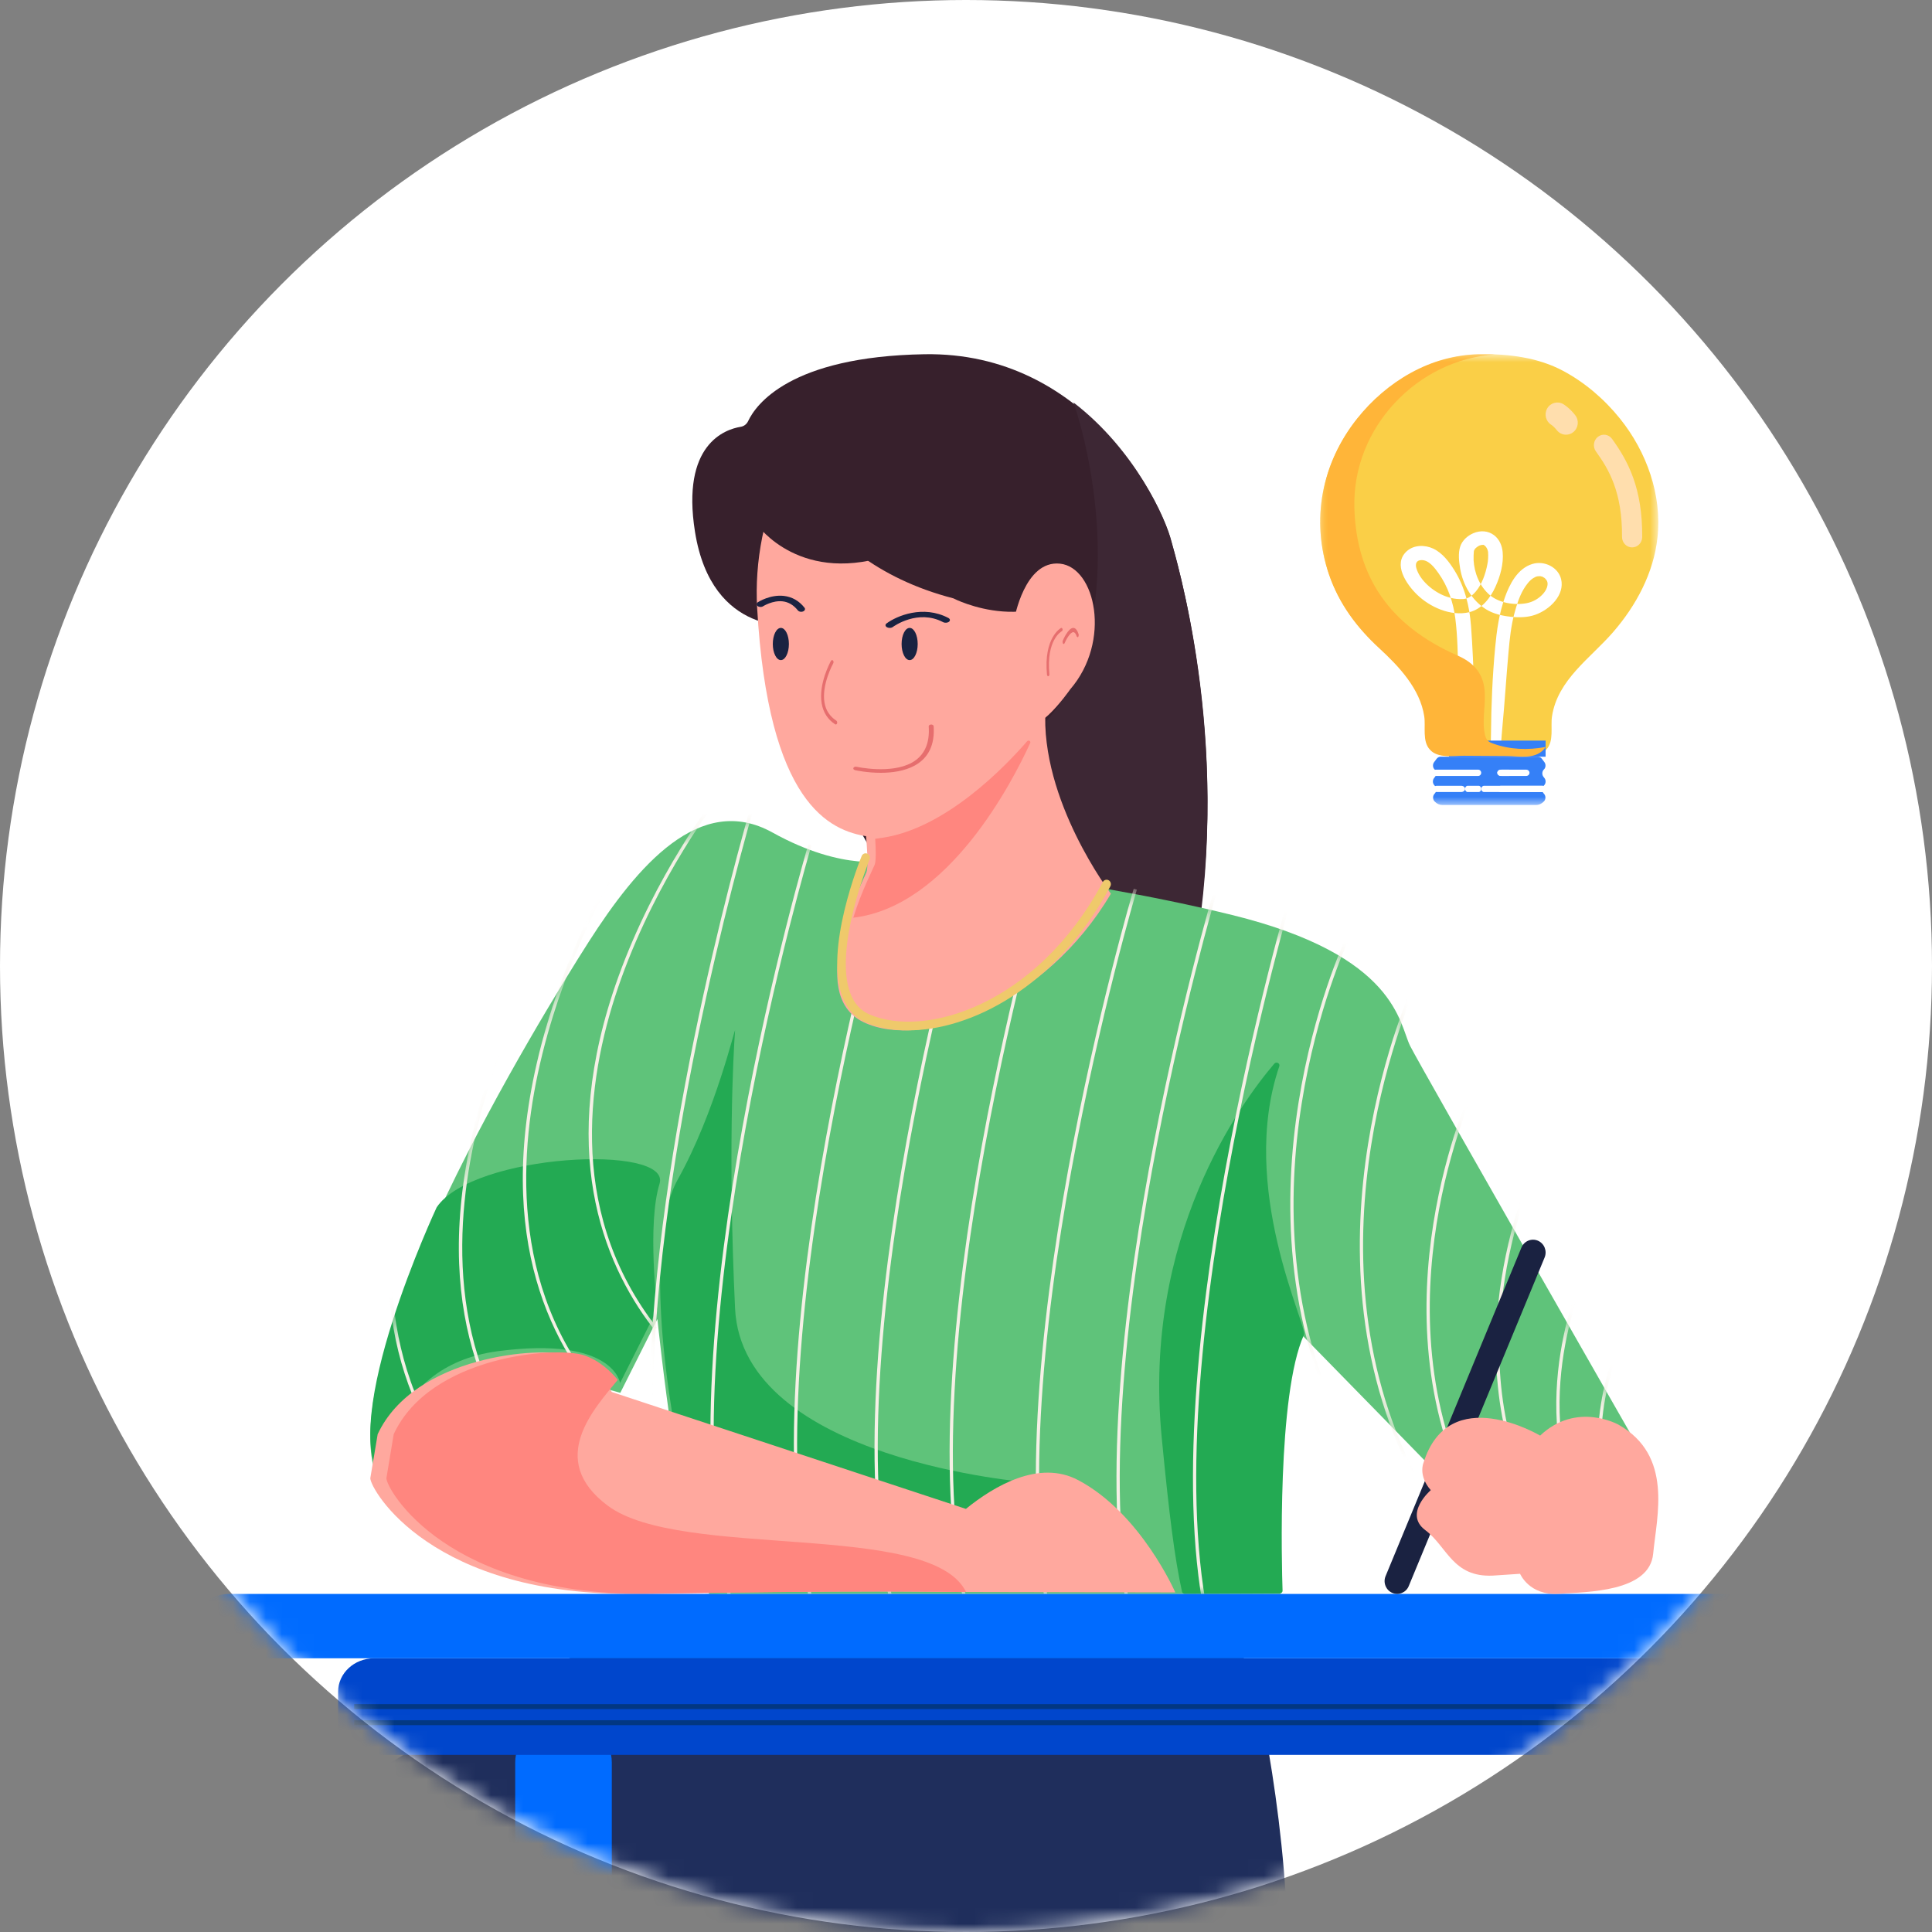 <?xml version="1.0" encoding="UTF-8"?>
<svg width="120px" height="120px" viewBox="0 0 120 120" version="1.1" xmlns="http://www.w3.org/2000/svg" xmlns:xlink="http://www.w3.org/1999/xlink">
    <rect x="0" y="0" width="120" height="120" fill="#808080" stroke="none"/>
    <title>61C69C82-6F17-4BC4-8D12-CAC25C055F89</title>
    <defs>
        <circle id="path-1" cx="60" cy="60" r="60"></circle>
        <polygon id="path-3" points="0 -1.59460358e-14 76 -1.59460358e-14 76 98 0 98"></polygon>
        <path d="M14.18,6.563 C17.109,2.198 20.776,-1.623 24.971,0.705 C29.463,3.197 32.227,2.424 32.227,2.424 C32.227,2.424 43.283,3.312 53.532,5.833 C63.782,8.353 63.897,12.593 64.588,13.968 C64.913,14.614 68.112,20.247 71.413,26.036 L72.045,27.145 C75.558,33.305 78.984,39.292 78.984,39.292 C79.445,42.271 70.001,44.333 70.001,44.333 C68.711,43.01 66.829,41.083 64.927,39.137 L64.275,38.47 L64.275,38.47 L63.95,38.137 C60.76,34.875 57.794,31.843 57.794,31.843 C56.066,35.854 56.527,48 56.527,48 L56.527,48 L21.056,48 C19.328,45.479 17.831,30.927 17.831,30.927 L17.831,30.927 L15.528,35.51 C5.854,32.645 0.442,40.896 0.442,40.896 C-2.553,33.562 10.547,12.221 13.57,7.494 C13.703,7.286 13.838,7.079 13.974,6.872 L14.18,6.563 Z" id="path-5"></path>
        <polygon id="path-7" points="-1.42108547e-14 81 152 81 152 0 -1.42108547e-14 0"></polygon>
        <polygon id="path-9" points="3.48481793e-16 0 21 0 21 25 3.48481793e-16 25"></polygon>
        <polygon id="path-11" points="0 28 21 28 21 0 0 0"></polygon>
    </defs>
    <g id="👍🏻-Become-an-author" stroke="none" stroke-width="1" fill="none" fill-rule="evenodd">
        <g id="Become-an-author---1328-v4" transform="translate(-840, -2544)">
            <g id="User-our-marketplace" transform="translate(276, 2196)">
                <g id="1-copy-4" transform="translate(464, 348)">
                    <g id="Group-11" transform="translate(100, 0)">
                        <mask id="mask-2" fill="white">
                            <use xlink:href="#path-1"></use>
                        </mask>
                        <use id="Oval" fill="#FFFFFF" xlink:href="#path-1"></use>
                        <g id="Group-4" mask="url(#mask-2)">
                            <g transform="translate(81.5, 126) scale(-1, 1) translate(-81.5, -126) translate(-1, 22)">
                                <g id="Group-87" transform="translate(113.5, 104) scale(-1, 1) translate(-113.5, -104) translate(62, 0)">
                                    <g id="Group-15" transform="translate(0, 77)">
                                        <mask id="mask-4" fill="white">
                                            <use xlink:href="#path-3"></use>
                                        </mask>
                                        <g id="Clip-14"></g>
                                        <path d="M46.545,0.16 C45.324,-0.149 44.034,-0.007 42.906,0.559 C35.045,4.5 3.549,21.067 0.415,34.976 C-2.698,48.796 12.578,86.572 16.641,96.249 C17.177,97.524 18.532,98.232 19.869,97.931 C23.117,97.2 28.896,96.116 31.979,95.547 C33.147,95.332 33.951,94.239 33.819,93.045 C33.047,86.047 30.504,63.418 28.508,50.465 C27.79,45.808 30.983,41.501 35.595,40.856 C47.968,39.127 69.606,33.265 75.747,13.404 C76.672,10.412 74.979,7.345 71.974,6.585 L46.545,0.16 Z" id="Fill-13" fill="#1F2E5C" mask="url(#mask-4)"></path>
                                    </g>
                                    <path d="M71.956,83.485 L62.085,81 C48.64,88.571 17.306,107.439 18.012,118.474 C18.735,129.776 26.296,161.181 29.218,173 C30.177,172.821 31.056,172.658 31.785,172.524 C32.958,172.309 33.765,171.215 33.632,170.02 C32.857,163.016 30.303,140.367 28.297,127.403 C27.576,122.742 30.783,118.431 35.416,117.786 C47.843,116.055 69.578,110.188 75.746,90.31 C76.675,87.315 74.974,84.245 71.956,83.485" id="Fill-16" fill="#1A2241"></path>
                                    <path d="M54.168,79.017 C53.449,79.057 52.764,79.334 52.218,79.806 C47.272,84.082 22.564,106.123 25.196,117.528 C27.701,128.388 39.297,165.021 42.552,175.246 C43.007,176.674 44.591,177.389 45.953,176.784 L61.361,169.933 C62.161,169.578 62.599,168.705 62.406,167.846 C61.084,161.961 56.102,139.946 53.102,128.761 C52.153,125.222 54.218,121.582 57.726,120.593 C66.128,118.224 79.578,113.503 80.496,107.35 C81.793,98.648 80.318,88.922 79.092,83.064 C78.447,79.982 75.656,77.838 72.529,78.01 L54.168,79.017 Z" id="Fill-30" fill="#1F2E5C"></path>
                                    <path d="M50.464,16.844 C50.464,16.844 45.216,17.614 44.167,11.03 C43.302,5.598 46.028,4.668 47.008,4.509 C47.213,4.476 47.38,4.341 47.467,4.157 C47.936,3.157 50.041,0.145 58.421,0.002 C68.478,-0.169 73.114,9.155 73.724,11.543 C73.899,12.227 77.572,23.854 75.211,36.849 C72.85,49.843 73.024,48.988 73.024,48.988 C73.024,48.988 51.425,35.053 50.464,16.844" id="Fill-34" fill="#37202C"></path>
                                    <path d="M67.677,3 C69.149,7.287 70.794,17.395 66,22.781 L66.171,34.572 L74.904,39 C75.006,38.417 75.114,37.803 75.229,37.154 C77.536,24.073 73.947,12.368 73.776,11.68 C73.402,10.172 71.481,5.92 67.677,3" id="Fill-36" fill="#3D2734"></path>
                                    <path d="M56.227,31.424 C56.227,31.424 53.463,32.198 48.972,29.705 C44.48,27.213 40.594,31.768 37.57,36.494 C34.547,41.221 21.447,62.562 24.442,69.896 C24.442,69.896 29.854,61.646 39.528,64.51 L41.832,59.927 C41.832,59.927 43.329,74.479 45.056,77 L80.527,77 C80.527,77 80.066,64.854 81.793,60.843 C81.793,60.843 90.316,69.552 94.001,73.333 C94.001,73.333 103.444,71.271 102.984,68.291 C102.984,68.291 89.279,44.343 88.588,42.968 C87.897,41.593 87.782,37.354 77.532,34.833 C67.283,32.312 56.227,31.424 56.227,31.424" id="Fill-38" fill="#5FC37A"></path>
                                    <path d="M46.656,42.015 C46.682,41.678 45.433,47.087 43.098,51.258 C40.764,55.429 42.876,66.476 42.876,66.476 C42.876,66.476 47.101,67.491 49.547,68.393 C51.992,69.295 60.442,71.211 61.331,72 C61.331,72 63.221,70.422 65,70.084 C65,70.084 47.101,68.731 46.656,59.262 C46.212,49.793 46.545,43.481 46.656,42.015" id="Fill-40" fill="#23AA53"></path>
                                    <path d="M24.749,70 C24.749,70 24.749,62.869 31.929,61.924 C39.11,60.979 39.514,63.9 39.514,63.9 L41.82,59.318 C41.82,59.318 41.186,54.02 41.965,51.529 C42.743,49.037 30.372,49.639 28.123,52.989 C28.123,52.989 21.894,66.306 24.749,70" id="Fill-42" fill="#23AA53"></path>
                                    <path d="M80.46,44.227 C80.522,44.045 80.277,43.916 80.15,44.065 C78.108,46.457 71.945,54.811 73.156,67.287 C73.626,72.138 73.958,74.779 74.418,76.865 C74.435,76.944 74.51,77.001 74.596,77 L80.483,76.973 C80.584,76.973 80.666,76.893 80.662,76.796 C80.612,75.297 80.316,64.611 81.991,60.907 C82.222,60.358 77.884,51.78 80.46,44.227" id="Fill-44" fill="#23AA53"></path>
                                    <g id="Group-48" transform="translate(24, 29)">
                                        <mask id="mask-6" fill="white">
                                            <use xlink:href="#path-5"></use>
                                        </mask>
                                        <g id="Clip-47"></g>
                                        <path d="M15.359,37.018 C11.692,33.425 7.822,26.798 10.208,15.633 C11.633,8.967 14.665,3.769 14.696,3.717 L14.871,3.819 C14.84,3.871 11.823,9.045 10.406,15.68 C9.1,21.792 8.925,30.43 15.501,36.874 L15.359,37.018 Z M60.514,38.307 C52.967,23.758 60.436,7.613 60.512,7.451 L60.696,7.537 C60.62,7.698 53.194,23.755 60.694,38.214 L60.514,38.307 Z M64.832,40.884 C57.285,26.336 64.754,10.191 64.831,10.029 L65.015,10.115 C64.939,10.276 57.512,26.333 65.013,40.792 L64.832,40.884 Z M11.386,41.316 C7.719,37.722 3.849,31.095 6.235,19.93 C7.66,13.264 10.692,8.065 10.722,8.014 L10.898,8.116 C10.868,8.167 7.85,13.342 6.433,19.978 C5.127,26.089 4.952,34.726 11.529,41.171 L11.386,41.316 Z M6.981,42.175 C3.314,38.581 -0.556,31.955 1.83,20.79 C3.255,14.124 6.287,8.925 6.317,8.873 L6.493,8.975 C6.462,9.027 3.445,14.202 2.028,20.837 C0.722,26.948 0.547,35.586 7.124,42.031 L6.981,42.175 Z M68.43,42.432 C62.102,30.233 68.364,16.696 68.429,16.56 L68.612,16.646 C68.549,16.781 62.329,30.23 68.611,42.339 L68.43,42.432 Z M72.22,42.603 C67.068,32.673 72.166,21.655 72.218,21.545 L72.402,21.631 C72.35,21.74 67.296,32.671 72.4,42.511 L72.22,42.603 Z M75.381,43.635 C71.538,36.228 75.34,28.01 75.379,27.927 L75.563,28.014 C75.524,28.095 71.765,36.225 75.561,43.542 L75.381,43.635 Z M77.483,43.807 C74.728,38.496 77.454,32.604 77.481,32.545 L77.665,32.631 C77.638,32.69 74.955,38.493 77.663,43.714 L77.483,43.807 Z M18.518,47.74 C17.285,43.142 17.116,37.394 17.527,31.446 C14.416,27.376 11.578,20.335 15.394,9.71 C17.699,3.292 21.399,-1.459 21.436,-1.506 L21.597,-1.382 C21.56,-1.335 17.876,3.395 15.584,9.783 C13.503,15.579 12.181,23.951 17.549,31.139 C18.71,15.107 24.023,-2.265 24.097,-2.504 L24.291,-2.445 C24.217,-2.205 18.857,15.32 17.734,31.382 C17.754,31.409 17.776,31.436 17.797,31.463 L17.724,31.519 C17.319,37.424 17.491,43.126 18.714,47.688 L18.518,47.74 Z M22.195,48.083 C18.09,32.254 27.114,1.756 27.206,1.45 L27.401,1.507 C27.31,1.813 18.301,32.258 22.392,48.032 L22.195,48.083 Z M27.378,48.77 C23.273,32.941 32.297,2.443 32.389,2.137 L32.583,2.195 C32.492,2.5 23.484,32.945 27.575,48.719 L27.378,48.77 Z M32.388,48.942 C28.282,33.113 37.307,2.615 37.398,2.309 L37.593,2.367 C37.502,2.672 28.493,33.117 32.584,48.892 L32.388,48.942 Z M37.052,49.286 C32.946,33.457 41.971,2.959 42.063,2.652 L42.257,2.71 C42.166,3.016 33.157,33.46 37.249,49.235 L37.052,49.286 Z M42.407,50.833 C38.302,35.004 47.326,4.506 47.418,4.2 L47.612,4.257 C47.521,4.563 38.513,35.008 42.604,50.782 L42.407,50.833 Z M47.417,50.833 C43.311,35.004 52.336,4.506 52.427,4.2 L52.622,4.257 C52.531,4.563 43.522,35.008 47.614,50.782 L47.417,50.833 Z M52.167,50.833 C48.062,35.004 57.086,4.506 57.178,4.2 L57.373,4.257 C57.281,4.563 48.272,35.008 52.364,50.782 L52.167,50.833 Z" id="Fill-46" fill="#F5F0E6" mask="url(#mask-6)"></path>
                                    </g>
                                    <path d="M67.961,69.929 C65.532,68.648 62.745,70.299 60.994,71.72 L38.997,64.459 C38.997,64.459 38.081,62.749 36.364,62.18 C34.647,61.61 26.748,62.18 24.458,67.08 L24,69.815 C24,70.499 27.778,77.222 40.714,76.994 C53.651,76.766 59.718,76.88 59.718,76.88 L74,76.909 C74,76.909 71.853,71.98 67.961,69.929" id="Fill-49" fill="#FFA89E"></path>
                                    <path d="M38.753,71.524 C34.904,68.652 37.945,65.461 39.369,63.707 C38.933,63.173 38.229,62.499 37.275,62.18 C35.57,61.61 27.728,62.18 25.454,67.08 L25,69.815 C25,70.499 28.751,77.222 41.594,76.994 C54.437,76.766 60.461,76.88 60.461,76.88 L61,76.876 C58.822,72.422 43.294,74.912 38.753,71.524" id="Fill-51" fill="#FF867F"></path>
                                    <path d="M54.73,29.309 C54.73,29.309 54.994,31.661 54.818,32.165 C54.641,32.669 50.934,39.726 54.641,41.491 C58.349,43.255 65.94,40.399 70,33.509 C70,33.509 65.587,27.713 65.94,22 C65.94,22 55.347,25.613 54.73,29.309" id="Fill-57" fill="#FFA89E"></path>
                                    <path d="M56.653,2.095 C50.284,3.014 47.705,10.104 48.027,15.755 C48.716,27.904 52.51,29.614 54.924,29.957 C57.338,30.299 66.468,28.992 66.996,11.991 C67.158,6.757 62.896,1.582 57.266,2.027 C57.058,2.043 56.854,2.066 56.653,2.095" id="Fill-59" fill="#FFA89E"></path>
                                    <path d="M58,18 C58,18.552 57.776,19 57.5,19 C57.224,19 57,18.552 57,18 C57,17.448 57.224,17 57.5,17 C57.776,17 58,17.448 58,18" id="Fill-61" fill="#1A2241"></path>
                                    <path d="M50,18 C50,18.552 49.776,19 49.5,19 C49.224,19 49,18.552 49,18 C49,17.448 49.224,17 49.5,17 C49.776,17 50,17.448 50,18" id="Fill-63" fill="#1A2241"></path>
                                    <path d="M52.911,23 C52.898,23 52.885,22.996 52.873,22.989 C52.415,22.69 52.133,22.256 52.037,21.697 C51.826,20.473 52.581,19.106 52.613,19.048 C52.643,18.994 52.699,18.984 52.738,19.026 C52.777,19.068 52.784,19.147 52.754,19.201 C52.746,19.214 52.019,20.533 52.211,21.64 C52.293,22.12 52.542,22.499 52.948,22.763 C52.993,22.792 53.012,22.866 52.992,22.928 C52.977,22.974 52.944,23 52.911,23" id="Fill-65" fill="#E66E6E"></path>
                                    <path d="M50.764,16 C50.682,16 50.602,15.969 50.558,15.914 C50.295,15.583 49.977,15.393 49.615,15.351 C48.992,15.278 48.4,15.653 48.394,15.657 C48.297,15.72 48.147,15.713 48.06,15.643 C47.973,15.573 47.981,15.466 48.078,15.402 C48.108,15.383 48.839,14.917 49.688,15.013 C50.198,15.072 50.63,15.318 50.968,15.744 C51.034,15.826 50.994,15.93 50.881,15.977 C50.844,15.993 50.803,16 50.764,16" id="Fill-67" fill="#1A2241"></path>
                                    <path d="M56.26,17 C56.199,17 56.138,16.986 56.089,16.959 C55.981,16.898 55.97,16.792 56.064,16.723 C56.709,16.246 58.34,15.562 59.904,16.382 C60.016,16.441 60.032,16.546 59.942,16.618 C59.851,16.69 59.688,16.701 59.576,16.642 C58.013,15.822 56.518,16.897 56.455,16.943 C56.404,16.981 56.332,17 56.26,17" id="Fill-69" fill="#1A2241"></path>
                                    <path d="M48.051,10.617 C48.051,10.617 50.769,14.469 56.561,12.378 C62.352,10.286 60.815,2.691 60.815,2.691 C60.815,2.691 55.97,0.462 51.124,4.012 C47.352,6.775 48.051,10.617 48.051,10.617" id="Fill-71" fill="#37202C"></path>
                                    <path d="M49,4.578 C49,4.578 50.553,12.668 60.215,15.164 C60.215,15.164 65.448,17.889 68.985,13.5 C68.985,13.5 69.56,4.32 63.493,1.911 C59.943,0.501 54.003,0.276 49,4.578" id="Fill-73" fill="#37202C"></path>
                                    <path d="M64,16.455 C64,16.455 64.631,12.78 66.84,13.01 C69.048,13.24 70.047,17.833 67.47,20.819 C67.47,20.819 64.841,24.608 64.526,22.197 C64.211,19.785 64,16.455 64,16.455" id="Fill-75" fill="#FFA89E"></path>
                                    <path d="M66.105,20 C66.068,20 66.035,19.961 66.03,19.907 C65.809,17.608 66.887,17.012 66.898,17.007 C66.937,16.986 66.98,17.014 66.995,17.069 C67.01,17.124 66.99,17.186 66.951,17.206 C66.911,17.228 65.976,17.755 66.18,19.879 C66.186,19.937 66.157,19.991 66.115,19.999 C66.112,19.999 66.109,20 66.105,20" id="Fill-77" fill="#E66E6E"></path>
                                    <path d="M54,35 C59.914,34.306 63.892,26.55 64.99,24.145 C65.041,24.033 64.879,23.945 64.797,24.04 C63.487,25.552 59.788,29.431 55.845,30.03 L55.36,30.098 C55.403,30.723 55.418,31.461 55.331,31.702 C55.254,31.915 54.512,33.329 54,35" id="Fill-79" fill="#FF867F"></path>
                                    <path d="M57.385,42 C56.413,42 55.534,41.834 54.805,41.52 C54.129,41.229 53.636,40.7 53.338,39.948 C52.163,36.977 54.424,31.404 54.521,31.168 C54.578,31.028 54.735,30.963 54.871,31.022 C55.007,31.081 55.07,31.243 55.013,31.383 C54.99,31.439 52.741,36.981 53.833,39.74 C54.078,40.359 54.464,40.775 55.011,41.011 C58.442,42.489 65.386,40.45 69.499,32.783 C69.57,32.65 69.733,32.602 69.862,32.676 C69.991,32.749 70.038,32.916 69.966,33.05 C66.562,39.396 61.235,42 57.385,42" id="Fill-81" fill="#EFC96B"></path>
                                    <path d="M55.703,26 C54.851,26 54.158,25.847 54.107,25.835 C54.026,25.817 53.982,25.755 54.007,25.697 C54.032,25.639 54.119,25.607 54.199,25.625 C54.22,25.63 56.331,26.095 57.639,25.369 C58.407,24.942 58.759,24.185 58.684,23.116 C58.68,23.056 58.745,23.004 58.829,23.001 C58.911,22.993 58.986,23.045 58.99,23.105 C59.069,24.25 58.677,25.071 57.825,25.544 C57.183,25.9 56.391,26 55.703,26" id="Fill-83" fill="#E66E6E"></path>
                                    <path d="M67.069,18 C67.053,18 67.038,17.99 67.025,17.971 C66.996,17.925 66.991,17.841 67.015,17.785 C67.029,17.752 67.349,17 67.663,17 C67.669,17 67.675,17.001 67.681,17.001 C67.805,17.013 67.908,17.138 67.989,17.373 C68.01,17.435 68.001,17.517 67.969,17.557 C67.937,17.597 67.895,17.58 67.874,17.519 C67.818,17.356 67.753,17.273 67.674,17.265 C67.471,17.251 67.205,17.753 67.122,17.951 C67.109,17.983 67.089,18 67.069,18" id="Fill-85" fill="#E66E6E"></path>
                                </g>
                                <g id="Group-12" transform="translate(0, 77)">
                                    <path d="M129.566,81 L128.434,81 C127.09,81 126,79.892 126,78.525 L126,10.476 C126,9.108 127.09,8 128.434,8 L129.566,8 C130.911,8 132,9.108 132,10.476 L132,78.525 C132,79.892 130.911,81 129.566,81" id="Fill-3" fill="#006BFF"></path>
                                    <path d="M140.763,10 L13.237,10 C12.002,10 11,9.069 11,7.922 L11,6.078 C11,4.931 12.002,4 13.237,4 L140.763,4 C141.998,4 143,4.931 143,6.078 L143,7.922 C143,9.069 141.998,10 140.763,10" id="Fill-5" fill="#0046CC"></path>
                                    <path d="M149.728,4 L2.272,4 C1.017,4 -1.42108547e-14,3.104 -1.42108547e-14,2 L-1.42108547e-14,2 C-1.42108547e-14,0.895 1.017,0 2.272,0 L149.728,0 C150.983,0 152,0.895 152,2 L152,2 C152,3.104 150.983,4 149.728,4" id="Fill-7" fill="#006BFF"></path>
                                    <mask id="mask-8" fill="white">
                                        <use xlink:href="#path-7"></use>
                                    </mask>
                                    <g id="Clip-10"></g>
                                    <polygon id="Fill-9" fill="#023782" mask="url(#mask-8)" points="11 7.153 142 7.153 142 6.847 11 6.847"></polygon>
                                    <polygon id="Fill-11" fill="#023782" mask="url(#mask-8)" points="11 8.153 142 8.153 142 7.847 11 7.847"></polygon>
                                </g>
                                <g id="Group" transform="translate(69.5, 66) scale(-1, 1) translate(-69.5, -66) translate(61, 55)">
                                    <path d="M0.478,21.937 L0.478,21.937 C0.875,22.108 1.333,21.918 1.5,21.513 L9.939,1.104 C10.106,0.699 9.92,0.233 9.522,0.062 C9.125,-0.108 8.667,0.082 8.5,0.487 L0.061,20.896 C-0.106,21.3 0.08,21.767 0.478,21.937" id="Fill-53" fill="#1A2241"></path>
                                    <path d="M9.661,12.168 C9.661,12.168 3.999,8.78 2.414,13.862 C2.414,13.862 2.074,14.652 2.867,15.556 C2.867,15.556 1.168,17.024 2.527,18.04 C3.886,19.057 4.226,20.977 6.716,20.864 L8.415,20.751 C8.415,20.751 8.981,22.106 10.793,21.993 C12.605,21.88 16.454,21.88 16.681,19.508 C16.907,17.137 17.926,13.41 14.529,11.49 C14.529,11.49 11.925,10.022 9.661,12.168" id="Fill-55" fill="#FFA89E"></path>
                                </g>
                                <g id="Group-19" transform="translate(61, 0)">
                                    <g id="Group-3">
                                        <mask id="mask-10" fill="white">
                                            <use xlink:href="#path-9"></use>
                                        </mask>
                                        <g id="Clip-2"></g>
                                        <path d="M18.677,3.995 C16.82,1.69 14.059,0.055 11.045,0.002 C9.303,-0.028 7.466,0.203 5.91,1.036 C4.552,1.762 3.351,2.796 2.385,3.995 C0.721,6.06 -0.238,8.753 0.051,11.391 C0.291,13.594 1.377,15.615 2.813,17.269 C4.212,18.882 6.252,20.213 6.602,22.491 C6.702,23.142 6.462,24.041 6.958,24.561 C7.547,25.181 8.503,24.965 9.258,24.959 C10.154,24.952 11.051,24.947 11.948,24.942 C12.592,24.938 13.619,25.117 14.105,24.561 C14.6,24.041 14.36,23.142 14.461,22.491 C14.724,20.775 16.059,19.384 17.288,18.266 C18.698,16.983 19.816,15.507 20.446,13.685 C21.612,10.312 20.899,6.752 18.677,3.995" id="Fill-1" fill="#FACF47" mask="url(#mask-10)"></path>
                                    </g>
                                    <path d="M10.413,26.771 C10.485,25.747 10.401,24.664 10.392,23.607 C10.378,21.814 10.301,20.011 10.134,18.225 C10.035,17.163 9.892,16.118 9.529,15.103 C9.24,14.295 8.746,13.3 7.808,13.025 C7.063,12.807 6.213,13.239 6.037,13.97 C5.8,14.959 6.734,15.86 7.637,16.183 C8.111,16.353 8.657,16.363 9.155,16.309 C9.693,16.251 10.248,16.128 10.705,15.841 C11.599,15.279 12.14,14.303 12.307,13.317 C12.38,12.886 12.441,12.37 12.303,11.945 C12.182,11.574 11.85,11.271 11.482,11.116 C11.052,10.935 10.57,10.958 10.197,11.245 C9.862,11.502 9.704,11.895 9.667,12.291 C9.6,13.013 9.815,13.783 10.113,14.441 C10.421,15.122 10.949,15.84 11.755,16.028 C12.903,16.295 14.195,15.7 14.981,14.937 C15.639,14.298 16.507,13.046 15.628,12.241 C15.185,11.836 14.5,11.829 13.975,12.078 C13.401,12.348 12.986,12.908 12.668,13.416 C12.013,14.461 11.723,15.671 11.633,16.872 C11.438,19.475 11.414,22.097 11.369,24.704 C11.358,25.375 11.396,26.045 11.42,26.715 C11.435,27.102 12.008,27.089 12.046,26.715 C12.11,26.105 12.191,25.494 12.217,24.882 C12.242,24.316 12.265,23.751 12.29,23.186 C12.338,22.063 12.369,20.941 12.415,19.818 C12.462,18.683 12.462,17.528 12.609,16.4 C12.738,15.408 13.061,14.427 13.657,13.595 C13.883,13.279 14.239,12.79 14.694,12.788 C15.045,12.787 15.101,13.036 15.028,13.29 C14.81,14.048 13.994,14.736 13.249,15.022 C13.021,15.109 12.773,15.175 12.528,15.199 C12.388,15.213 12.245,15.216 12.105,15.208 C12.091,15.207 12.014,15.198 12.089,15.209 C12.044,15.202 11.999,15.193 11.955,15.181 C11.919,15.171 11.883,15.16 11.849,15.147 C11.771,15.118 11.938,15.193 11.813,15.129 C11.746,15.095 11.68,15.058 11.619,15.015 C11.665,15.048 11.55,14.957 11.53,14.939 C11.459,14.875 11.392,14.807 11.331,14.734 C10.959,14.295 10.729,13.647 10.616,13.045 C10.589,12.899 10.583,12.866 10.571,12.69 C10.562,12.557 10.564,12.425 10.573,12.291 C10.577,12.221 10.551,12.353 10.58,12.249 C10.592,12.205 10.6,12.161 10.617,12.119 C10.641,12.062 10.684,11.989 10.721,11.947 C10.755,11.908 10.834,11.852 10.802,11.872 C10.877,11.826 10.853,11.841 10.946,11.847 C11.038,11.852 10.98,11.849 10.96,11.846 C11.004,11.852 11.05,11.865 11.092,11.879 C11.153,11.9 11.268,11.973 11.351,12.054 C11.409,12.112 11.379,12.082 11.365,12.065 C11.387,12.091 11.405,12.121 11.422,12.15 C11.435,12.169 11.465,12.247 11.436,12.171 C11.443,12.19 11.454,12.22 11.456,12.242 C11.467,12.35 11.481,12.623 11.472,12.796 C11.43,13.583 11.103,14.407 10.482,14.948 C9.901,15.453 8.918,15.613 8.16,15.461 C7.769,15.383 7.406,15.168 7.151,14.877 C7.054,14.766 6.97,14.638 6.922,14.503 C6.875,14.373 6.863,14.243 6.892,14.143 C6.916,14.057 6.999,13.944 7.081,13.887 C7.082,13.886 7.158,13.844 7.19,13.827 C7.285,13.777 7.105,13.849 7.209,13.819 C7.241,13.81 7.273,13.802 7.305,13.793 C7.326,13.787 7.39,13.781 7.289,13.792 C7.317,13.789 7.346,13.786 7.374,13.787 C7.406,13.787 7.553,13.807 7.451,13.787 C7.621,13.82 7.598,13.815 7.746,13.897 C7.981,14.027 8.221,14.346 8.377,14.616 C8.639,15.073 8.797,15.578 8.933,16.079 C9.149,16.874 9.23,17.684 9.303,18.499 C9.444,20.061 9.539,21.628 9.687,23.189 C9.797,24.339 9.805,25.509 9.977,26.651 C9.986,26.708 9.995,26.766 10.003,26.823 C10.038,27.054 10.398,26.979 10.413,26.771" id="Fill-4" fill="#FFFFFF"></path>
                                    <mask id="mask-12" fill="white">
                                        <use xlink:href="#path-11"></use>
                                    </mask>
                                    <g id="Clip-7"></g>
                                    <polygon id="Fill-6" fill="#3580F7" mask="url(#mask-12)" points="7 25 13 25 13 24 7 24"></polygon>
                                    <path d="M13.865,27.262 C13.76,27.136 13.765,26.93 13.876,26.812 L13.914,26.771 C14.022,26.655 14.029,26.454 13.929,26.327 L13.867,26.25 C13.762,26.117 13.775,25.906 13.895,25.793 C14.013,25.682 14.028,25.476 13.928,25.342 L13.766,25.126 C13.706,25.047 13.613,25 13.515,25 L7.485,25 C7.386,25 7.294,25.047 7.234,25.126 L7.072,25.342 C6.972,25.476 6.987,25.682 7.105,25.793 C7.225,25.906 7.238,26.117 7.132,26.25 L7.071,26.327 C6.971,26.454 6.977,26.655 7.087,26.771 L7.124,26.812 C7.235,26.93 7.24,27.136 7.135,27.262 L7.087,27.319 C6.98,27.448 6.987,27.659 7.104,27.776 L7.129,27.801 C7.258,27.93 7.421,28 7.588,28 L13.412,28 C13.58,28 13.742,27.93 13.871,27.801 L13.896,27.776 C14.013,27.659 14.02,27.448 13.913,27.319 L13.865,27.262 Z" id="Fill-8" fill="#3580F7" mask="url(#mask-12)"></path>
                                    <path d="M13.817,26.194 L11.183,26.194 C11.082,26.194 11,26.107 11,26 C11,25.893 11.082,25.806 11.183,25.806 L13.817,25.806 C13.918,25.806 14,25.893 14,26 C14,26.107 13.918,26.194 13.817,26.194" id="Fill-9" fill="#FFFFFF" mask="url(#mask-12)"></path>
                                    <path d="M9.799,26.194 L8.201,26.194 C8.09,26.194 8,26.107 8,26 C8,25.893 8.09,25.806 8.201,25.806 L9.799,25.806 C9.91,25.806 10,25.893 10,26 C10,26.107 9.91,26.194 9.799,26.194" id="Fill-10" fill="#FFFFFF" mask="url(#mask-12)"></path>
                                    <path d="M10.825,27.194 L7.175,27.194 C7.078,27.194 7,27.107 7,27 C7,26.893 7.078,26.806 7.175,26.806 L10.825,26.806 C10.921,26.806 11,26.893 11,27 C11,27.107 10.921,27.194 10.825,27.194" id="Fill-11" fill="#FFFFFF" mask="url(#mask-12)"></path>
                                    <path d="M13.754,27.194 L12.246,27.194 C12.11,27.194 12,27.107 12,27 C12,26.893 12.11,26.806 12.246,26.806 L13.754,26.806 C13.89,26.806 14,26.893 14,27 C14,27.107 13.89,27.194 13.754,27.194" id="Fill-12" fill="#FFFFFF" mask="url(#mask-12)"></path>
                                    <path d="M9.771,27.194 L7.229,27.194 C7.102,27.194 7,27.107 7,27 C7,26.893 7.102,26.806 7.229,26.806 L9.771,26.806 C9.898,26.806 10,26.893 10,27 C10,27.107 9.898,27.194 9.771,27.194" id="Fill-13" fill="#FFFFFF" mask="url(#mask-12)"></path>
                                    <path d="M11.845,27.194 L11.155,27.194 C11.069,27.194 11,27.107 11,27 C11,26.893 11.069,26.806 11.155,26.806 L11.845,26.806 C11.931,26.806 12,26.893 12,27 C12,27.107 11.931,27.194 11.845,27.194" id="Fill-14" fill="#FFFFFF" mask="url(#mask-12)"></path>
                                    <path d="M9.723,26.194 L9.277,26.194 C9.123,26.194 9,26.107 9,26 C9,25.893 9.123,25.806 9.277,25.806 L9.723,25.806 C9.876,25.806 10,25.893 10,26 C10,26.107 9.876,26.194 9.723,26.194" id="Fill-15" fill="#FFFFFF" mask="url(#mask-12)"></path>
                                    <path d="M18.704,3.995 C16.869,1.69 14.141,0.055 11.163,0.002 C10.823,-0.003 10.481,0.001 10.137,0.018 C14.904,0.314 19.034,4.517 18.877,9.575 C18.746,13.826 16.7,16.858 12.468,18.717 C11.582,19.106 10.947,19.699 10.806,20.729 C10.676,21.68 10.971,22.644 10.777,23.592 C10.747,23.736 10.703,23.882 10.603,23.989 C10.512,24.087 10.382,24.14 10.256,24.186 C9.214,24.562 8.091,24.603 7,24.395 C7.035,24.454 7.075,24.51 7.123,24.561 C7.706,25.181 8.651,24.965 9.396,24.959 C10.282,24.952 11.169,24.947 12.055,24.942 C12.691,24.938 13.706,25.117 14.186,24.561 C14.675,24.041 14.439,23.142 14.538,22.491 C14.798,20.775 16.117,19.384 17.331,18.266 C18.725,16.983 19.83,15.507 20.452,13.685 C21.605,10.312 20.9,6.752 18.704,3.995" id="Fill-16" fill="#FFB539" mask="url(#mask-12)"></path>
                                    <path d="M1.627,12 C1.283,12 1.003,11.713 1,11.356 C0.978,8.311 1.886,6.627 2.872,5.261 C3.078,4.974 3.47,4.914 3.748,5.129 C4.026,5.343 4.082,5.75 3.876,6.037 C3.08,7.141 2.233,8.552 2.253,11.347 C2.256,11.704 1.977,11.997 1.632,12 L1.627,12 Z" id="Fill-17" fill="#FFDEAD" mask="url(#mask-12)"></path>
                                    <path d="M5.732,5 C5.572,5 5.41,4.947 5.276,4.837 C4.96,4.58 4.908,4.111 5.16,3.788 C5.502,3.352 5.833,3.142 5.896,3.104 C6.243,2.894 6.693,3.012 6.899,3.367 C7.102,3.72 6.99,4.173 6.648,4.384 C6.634,4.393 6.475,4.501 6.304,4.719 C6.16,4.904 5.947,5 5.732,5" id="Fill-18" fill="#FFDEAD" mask="url(#mask-12)"></path>
                                </g>
                            </g>
                        </g>
                    </g>
                </g>
            </g>
        </g>
    </g>
</svg>
